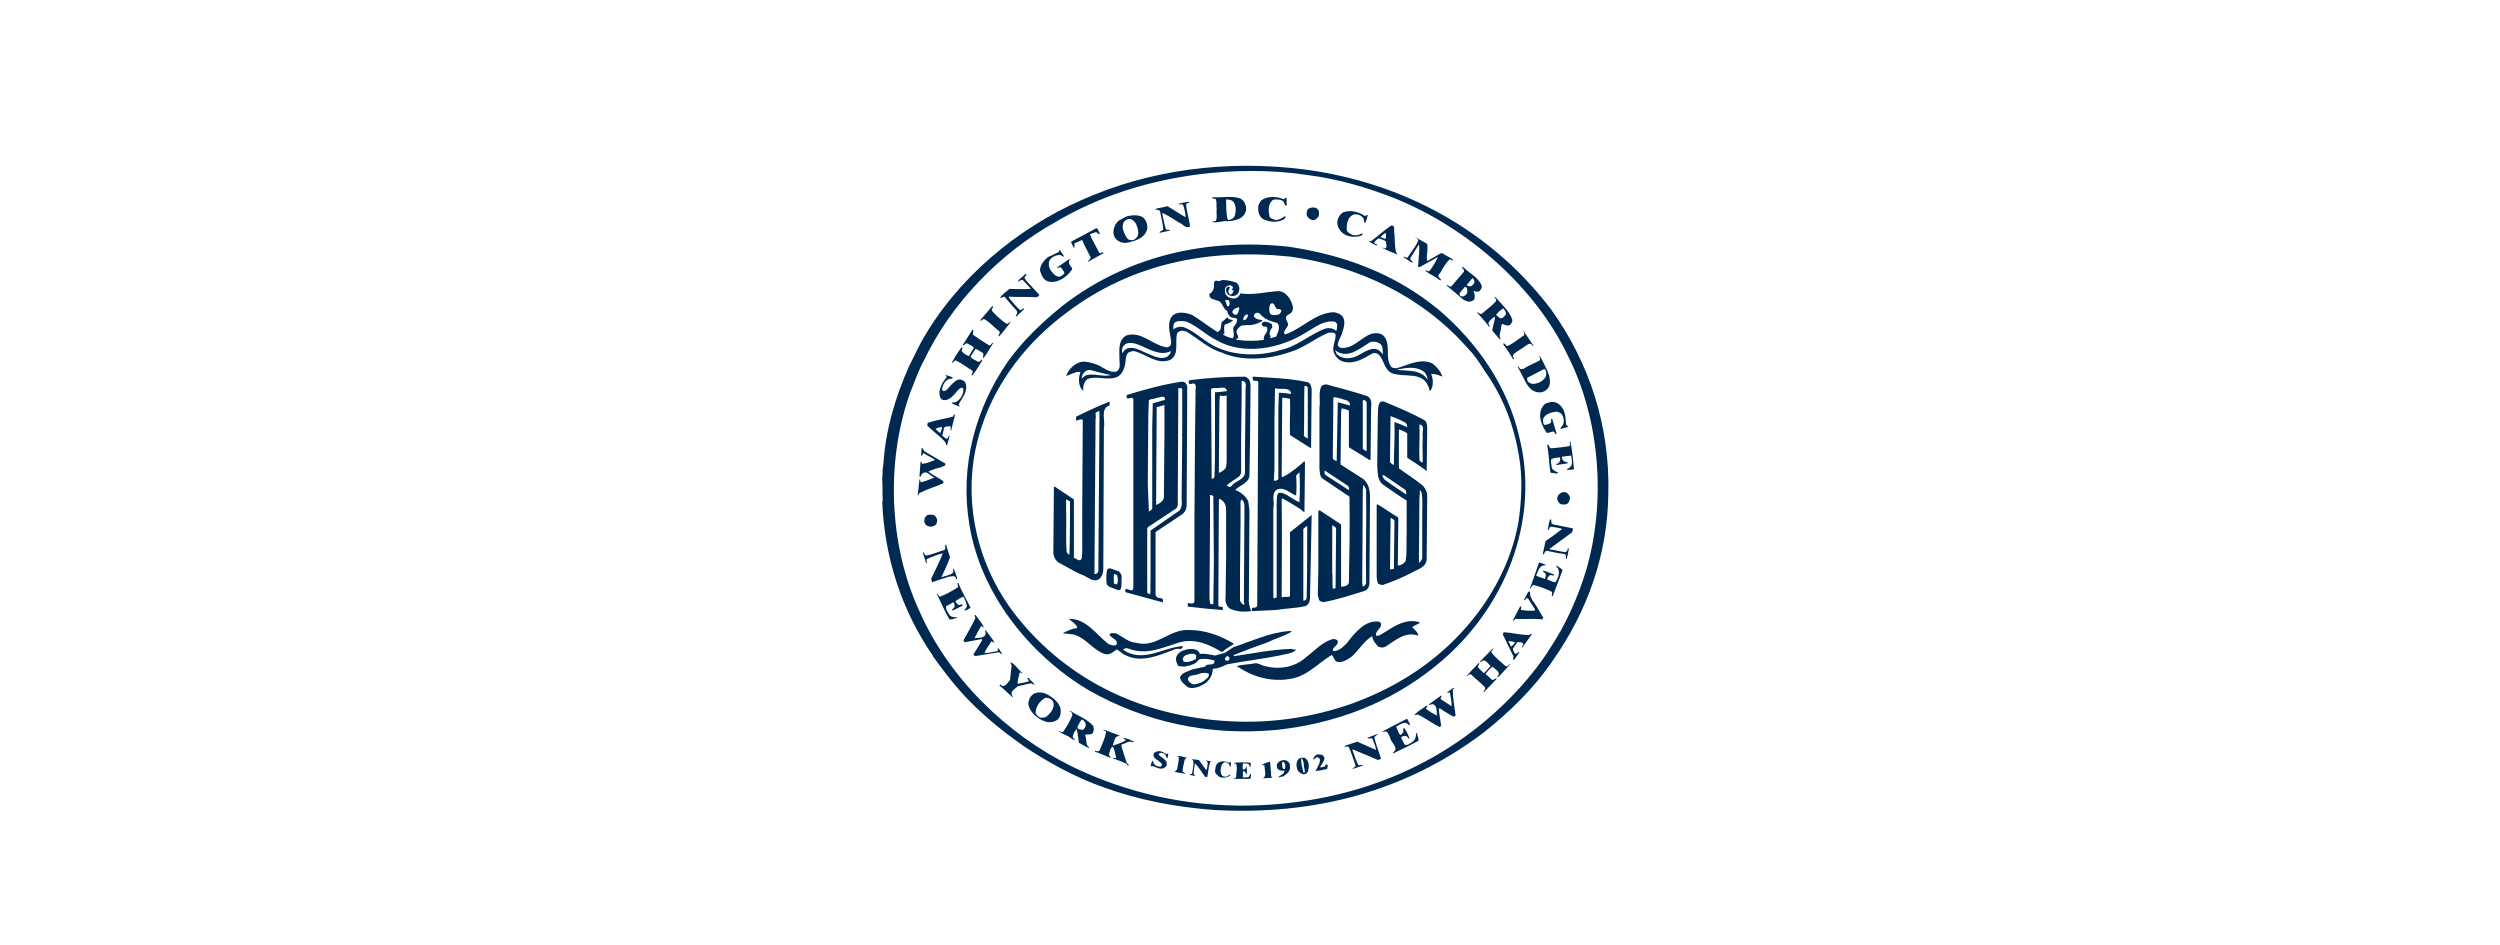 <?xml version="1.0" encoding="utf-8"?>
<!-- Generator: Adobe Illustrator 26.5.0, SVG Export Plug-In . SVG Version: 6.00 Build 0)  -->
<svg version="1.1" id="_レイヤー_2" xmlns="http://www.w3.org/2000/svg" xmlns:xlink="http://www.w3.org/1999/xlink" x="0px"
	 y="0px" viewBox="0 0 450 170.1" style="enable-background:new 0 0 450 170.1;" xml:space="preserve">
<style type="text/css">
	.st0{fill:none;}
	.st1{fill:#002951;}
</style>
<g>
	<g>
		<rect y="-0.1" class="st0" width="225" height="85.1"/>
		<rect x="225" y="-0.1" class="st0" width="225" height="85.1"/>
		<rect y="85" class="st0" width="225" height="85.1"/>
		<rect x="225" y="85" class="st0" width="225" height="85.1"/>
	</g>
	<g>
		<g>
			<path class="st1" d="M165.8,61.6c-0.8,1.5-1.5,3-2.2,4.4c-2.4,5.4-4.2,11.3-4.6,17.6c-0.2,0.9-0.1,1.7-0.2,2.6
				c0.1,1.4,0,2.7,0.1,4l-0.1,0.1c0.4,10,3.5,19.6,9.1,27.7l0,0.1c1.6,2.2,3.4,4.6,5.2,6.6c3.2,3.5,7,6.7,10.9,9.4
				c0,0.1,0.1-0.1,0.1,0.1c4.5,3,9.4,5.7,14.5,7.5c6.3,2.3,13.1,3.6,20,4.1c18.1,1,34.5-3.4,48.4-13.9c4.7-3.7,9.2-8.1,12.5-13
				c6.2-8.8,9.9-19.1,10-30.1c0.3-12.1-3.4-23.5-10.3-33.1c-11-14.5-27-22.9-44.4-25.2c-14.2-1.8-28,0.1-40.1,5.5
				C183.1,41.1,172.2,50.1,165.8,61.6 M235.3,31.5c5.6,0.7,11,2.3,16,4.3C264,41,276.2,51.4,282.2,64c5.8,11.4,7,26.4,3.2,39
				c-1.5,4.8-3.6,9.5-6.4,13.7c-1.4,2.3-3.1,4.4-4.9,6.5c-12.8,14.4-30.3,21.4-49.1,21.8c-11.5,0.2-22.3-2.3-32-7
				c-11.8-5.8-22.3-16-27.6-28.2c-5.4-11.8-6-26.9-1.5-39.3c0.8-1.9,1.4-3.8,2.4-5.6c4.9-10.3,13.7-19.4,23.8-25
				c7.8-4.6,16.4-7.3,25.5-8.5C221.9,30.6,228.8,30.5,235.3,31.5"/>
			<path class="st1" d="M165.6,88.7c1.4-0.7,2.8-1.1,4.2-1.7l0-0.4c-0.9-0.6-1.9-1.1-2.7-1.7c0.7-0.4,1.5-0.6,2.3-0.8
				c0.3-0.2,1-0.2,0.7-0.7l-3.6-2.1c-0.3-0.2-0.3-0.6-0.6-0.7l-0.1,1.4c0.4,0.1,0.2-0.5,0.5-0.4c0.7,0.5,1.4,0.7,2,1.2
				c-0.8,0.3-1.4,0.6-2.3,0.7l-0.2-0.4l-0.1,0l-0.2,2.7c0.4,0.1,0.2-0.4,0.5-0.5c0.8-0.8,1.4,0.4,2.1,0.6l0,0.1
				c-0.7,0.3-1.5,0.6-2.3,0.8c-0.3-0.1,0-0.5-0.3-0.5c-0.1,1-0.2,1.8-0.3,2.8C165.4,89.4,165.3,88.8,165.6,88.7"/>
			<path class="st1" d="M171.9,103.8c0.2,0.1,0.1,0.6,0.4,0.4c-0.1-0.6-0.4-1.2-0.6-1.8l-0.1,0c-0.1,0.2,0.1,0.5-0.1,0.7
				c-0.5,0.5-1.3,0.5-2,0.8l0-0.1c0.5-1.1,1.1-2.3,1.5-3.5l-0.7-2.2c-0.1-0.1-0.1,0-0.2,0.1c0.1,0.3,0.1,0.6-0.1,0.8
				c-1.1,0.3-2.1,0.8-3.3,1c-0.3-0.1-0.3-0.4-0.5-0.6l-0.1,0.1c0.2,0.6,0.4,1.2,0.6,1.9c0.4-0.2-0.2-0.5,0.2-0.8
				c0.9-0.4,1.9-0.8,2.8-1c-0.6,1.6-1.4,3.1-2.1,4.6c0.1,0.2,0.1,0.5,0.2,0.6c0.9-0.3,2-0.7,3-1
				C171.2,103.8,171.6,103.6,171.9,103.8"/>
			<path class="st1" d="M168.7,93.6c-0.1-0.4-0.3-0.8-0.7-0.9c-0.4-0.1-0.9-0.1-1.2,0.1c-0.5,0.4-0.6,1.3-0.1,1.7
				c0.3,0.3,0.9,0.4,1.3,0.2C168.5,94.6,168.7,94.1,168.7,93.6"/>
			<path class="st1" d="M170.9,78.4c-0.2,0-0.2,0.3-0.3,0.5c-0.4,0.2-0.7-0.3-1-0.5c0.1-0.5,0.3-0.9,0.3-1.4
				c0.3-0.3,0.7-0.2,1.1-0.3c0.3,0.2,0,0.6,0.1,0.8c0,0,0.1,0,0.1,0l0.7-2.8c-0.3-0.3-0.2,0.2-0.4,0.3c-1.5,0.4-3,0.6-4.5,1.1
				l-0.1,0.5c0.8,0.8,1.7,1.5,2.5,2.2c0.3,0.4,0.9,0.7,0.9,1.3c0.1,0,0.2,0,0.2,0C170.6,79.5,170.9,78.9,170.9,78.4 M168.4,77.2
				l0.4-0.2c0.3,0,0.6-0.2,0.8-0.1l-0.3,1C169,77.9,168.7,77.5,168.4,77.2"/>
			<path class="st1" d="M172.6,72.7c0.6-1.1,1.7-2.3,1.2-3.7c-0.1-0.4-0.5-0.6-1-0.7c-0.7,0-1.2,0.6-1.7,1.1c-0.4,0.4-0.7,1-1.3,1
				c-0.2-0.1-0.3-0.4-0.2-0.5c0.1-0.7,0.6-1.5,1.3-1.7c0.2-0.1,0.5,0.1,0.6-0.2c-0.3-0.3-0.9-0.3-1.2-0.5c-0.2,0.1,0.1,0.2,0.1,0.4
				c-0.7,0.8-1.2,1.7-1.3,2.7c0,0.6,0.1,1.3,0.7,1.4c1,0.2,1.8-0.8,2.4-1.5c0.3-0.3,0.5-0.7,1-0.7c0.1,0.1,0.3,0.2,0.2,0.4
				c0,0.9-0.6,1.8-1.4,2.2c-0.3,0.1-0.6-0.1-0.7,0.2l1.4,0.6C172.8,73.1,172.5,72.9,172.6,72.7"/>
			<path class="st1" d="M172.2,111.1c-0.4,0-0.9,0-1.2-0.3c-0.3-0.5-0.8-1-0.7-1.7c0.5-0.2,0.9-0.5,1.3-0.7c0.2,0.2,0.3,0.6,0.2,0.9
				c-0.1,0.2-0.5,0.3-0.4,0.6c0.7-0.2,1.2-0.6,1.9-0.9c-0.1-0.5-0.6,0.1-0.9-0.2c-0.1-0.2-0.4-0.3-0.4-0.6c0.4-0.3,0.9-0.6,1.4-0.8
				c0.3,0.5,0.5,1,0.6,1.5c0.2,0.5-0.4,0.7-0.4,1c0.4,0,0.8-0.3,1.1-0.5c-0.7-1.5-1.6-2.9-2.2-4.5c-0.4,0.1,0.2,0.7-0.2,0.9
				c-1,0.6-2,1.2-3.1,1.6c-0.3-0.1-0.3-0.5-0.6-0.5c0.8,1.5,1.4,3.1,2.3,4.6c0.4,0,0.9-0.1,1.3-0.3
				C172.4,111.3,172.3,111.2,172.2,111.1"/>
			<path class="st1" d="M176.7,64.7c-0.1,0.2-0.4,0.5-0.7,0.4c-0.4-0.3-1-0.4-1.3-0.9l0.9-1.4c0.4,0.1,0.7,0.4,1.1,0.6
				c0.6,0.2,0.1,0.8,0.3,1.1c0.7-0.9,1.2-1.8,1.8-2.8c-0.3-0.1-0.3,0.4-0.7,0.5c-1-0.6-1.9-1.2-2.9-1.9c-0.2-0.2,0-0.6,0-0.9
				c0,0-0.1,0-0.2,0l-1.7,2.7c0.2,0.3,0.4-0.4,0.8-0.3c0.4,0.3,0.9,0.4,1.2,0.8l-0.9,1.5c-0.5-0.2-0.9-0.4-1.3-0.9
				c0-0.3,0.3-0.5,0-0.7c-0.7,0.9-1.3,1.9-1.8,2.8c0.3,0.1,0.4-0.5,0.8-0.4c1,0.5,1.9,1.2,2.9,1.8c0.3,0.3-0.2,0.6-0.1,0.9l0.1,0
				c0.7-0.8,1.2-1.8,1.8-2.7C176.8,64.8,176.8,64.7,176.7,64.7"/>
			<path class="st1" d="M180.4,117.8c-0.2-0.4-0.4-0.8-0.7-1.1c-0.3,0,0.1,0.4-0.2,0.5c-0.7,0.1-1.5,0.4-2.3,0.3
				c0.3-0.7,0.8-1.3,1.2-2c0.3-0.2,0.3,0.3,0.6,0.1c-0.5-0.8-1.1-1.5-1.6-2.2l-0.1,0.1c0.1,0.2,0.1,0.5,0.1,0.7
				c-0.4,0.8-1.3,0.5-2,0.7c0.4-0.8,0.7-1.4,1.2-2.2c0.2-0.1,0.2,0.3,0.5,0.2c-0.4-0.8-1-1.5-1.5-2.2c-0.4,0,0.1,0.5-0.1,0.7
				c-0.6,1.3-1.4,2.6-2.1,3.9c0.2,0.1,0.1,0.3,0.3,0.3l2.6-0.5c0.2,0,0.4-0.2,0.5,0.1c-0.5,0.9-1.1,1.8-1.6,2.6l0.3,0.3l4.3-0.7
				C180,117.5,180.2,117.8,180.4,117.8"/>
			<path class="st1" d="M258.9,55.7c-7.8-6.4-16.9-9.8-27-11.3c-15-1.6-29.2,1.8-40.6,10.6c-3.8,3.1-7,6.1-9.9,10.1
				c-5.8,8.4-8.7,18.8-6.9,29.4c2,12.3,10.7,23.3,21.4,29.7c10,5.7,21.4,8.3,33.7,7.2c10.6-1.1,20.6-4.8,28.9-11.6
				c12.3-9.9,18.9-26.1,14.9-41.4C271.4,69.7,266,61.7,258.9,55.7 M264.3,62.8c1.2,1.2,2,2.5,2.9,3.9c3.3,4.6,5.3,9.8,6.2,15.3
				c0.7,3.9,0.5,8.2-0.1,12.1c-2.1,11.5-10.1,21.8-20.4,28c-3.1,1.9-6.4,3.4-9.7,4.6c-6.9,2.4-14.4,3.6-22.3,3.1
				c-14.9-0.9-28.6-7-38.1-19.1c-7.4-9.5-10.1-22.4-6-34.2c2.7-8,8.2-15.1,15.3-20.3c11.4-8.6,25.2-11.6,40.2-10
				C244.6,47.9,256.1,53.4,264.3,62.8"/>
			<path class="st1" d="M179.7,59.5c0.5,0.2,0.1,0.8,0,1c0.1,0,0.1,0,0.2,0c0.7-0.8,1.4-1.7,2-2.5c-0.2-0.1-0.4,0.3-0.7,0.3
				c-0.9-0.6-1.8-1.4-2.6-2.3l-0.1-0.3c0-0.2,0.5-0.4,0.1-0.6l-2.2,2.6c0.2,0.1,0.5-0.2,0.7-0.3C178.2,58,178.8,58.8,179.7,59.5"/>
			<path class="st1" d="M183,55.9l0.1,0.4c0,0.3-0.4,0.5-0.2,0.7l1.4-1.3l0-0.2c-0.3,0-0.4,0.4-0.7,0.3c-0.8-0.7-1.3-1.4-2-2.2
				c0,0,0-0.1,0-0.2c1.7,0.1,3.4,0,5.1,0.1c0.1-0.1,0.3-0.3,0.4-0.4l-2.4-2.6l-0.3-0.5c0-0.3,0.7-0.5,0.2-0.7
				c-0.5,0.5-1,0.8-1.4,1.3l0.1,0.1c0.2-0.2,0.5-0.3,0.8-0.3l1.4,1.5l0,0.1c-1.2,0.1-2.6,0-3.8,0c-0.6,0.5-1.3,1-1.7,1.6
				c0.3,0.1,0.5-0.2,0.8-0.2C181.6,54.3,182.3,55.2,183,55.9"/>
			<path class="st1" d="M182.3,125.5c0.1-0.1,0-0.2-0.1-0.3c-0.5-0.8,0.6-1.2,1-1.7c0.8-0.1,1.6-0.4,2.4-0.5c0.2,0,0.3,0.3,0.6,0.2
				c-0.2-0.4-0.7-0.7-1-1.1c0-0.1-0.2-0.1-0.3,0c0.1,0.2,0.3,0.3,0.3,0.5c-0.6,0.3-1.4,0.3-2,0.5c-0.1-0.6,0.2-1.3,0.3-1.9
				c0-0.2,0.3-0.2,0.4,0c0.1,0,0.2,0,0.2,0c-0.8-0.6-1.3-1.6-2.2-2c0,0.2,0.1,0.4,0.2,0.6c-0.1,0.9-0.2,1.7-0.3,2.6
				c-0.4,0.4-0.6,1-1.3,1.1c-0.2,0-0.4-0.5-0.6-0.1C180.7,124,181.4,124.8,182.3,125.5C182.3,125.5,182.3,125.5,182.3,125.5"/>
			<path class="st1" d="M190.9,127.5c-0.4-1.3-1.7-2.2-2.8-2.7c-0.7-0.2-1.7-0.3-2.3,0.3c-0.5,0.4-0.7,1.1-0.7,1.7
				c0.3,1.5,1.7,2.6,3.1,3.1c0.7,0.2,1.6,0.1,2.2-0.4C190.9,129,191,128.3,190.9,127.5 M187.1,129.1c-0.3-0.2-0.7-0.5-0.7-0.9
				c0.1-1.1,0.8-2.1,1.8-2.6c0.6,0,1.1,0.2,1.4,0.8c0.3,1.1-0.6,2.1-1.4,2.7C187.9,129.1,187.4,129.3,187.1,129.1"/>
			<path class="st1" d="M188.8,50.7c1.6,0.3,3.2-0.8,4.1-2.1c0.3-0.3-0.2-0.6-0.4-1c-0.1-0.3-0.2-0.6,0.1-0.9c0-0.1-0.1,0-0.1-0.1
				c-0.7,0.5-1.6,1.1-2.3,1.6c0.2,0.1,0.4-0.1,0.7-0.1c0.3,0.3,0.6,0.7,0.7,1.1c-0.3,0.3-0.5,0.5-0.9,0.6c-0.6,0-1-0.4-1.3-0.8
				c-0.5-0.5-0.8-1.4-0.5-2.1c0.4-0.7,1.2-1,1.9-1c0.3,0,0.5,0.5,0.7,0.2c-0.2-0.4-0.5-0.7-0.7-1.1c-0.3,0,0,0.3-0.3,0.4
				c-0.6,0.3-1.3,0.6-1.9,0.9c-0.7,0.6-1.4,1.4-1.4,2.4C187.5,49.7,187.9,50.5,188.8,50.7"/>
			<path class="st1" d="M198.6,101.7l0.1-24.7c0.3-1.3-0.7-3.5,1-4c0-0.3,0.1-0.6,0-0.7c-2,0.8-4,1.7-6,2.7l0,0.7
				c0.4,0,0.9-0.4,1.2-0.1l-0.1,15.8l0,8c-0.1,0.5,0.1,1-0.3,1.4c-0.4,0.2-0.8-0.3-1.2-0.4l0-10.5l-2.7-1.8
				c-0.3-0.2-0.6-0.5-0.9-0.5l0,0.3l-0.1,11.7c0.1,0.7,0.4,1.3,1,1.7c1.4,0.7,2.6,1.5,4,2.1c1.1,0.3,2.1,1.6,3.3,0.8
				C198.7,103.4,198.6,102.5,198.6,101.7 M192,99.4c-0.2-2.6,0-5.4-0.1-8l0-1.5c0.2,0,0.4,0.3,0.7,0.3c0,3.3,0,6.3-0.1,9.6
				C192.3,99.9,192.1,99.5,192,99.4 M197.2,75.5c0.1-0.4,0-0.7,0-1.1c0.1-0.3,0.4-0.3,0.7-0.4l0,1.8l-0.2,27
				c-0.1,0.3-0.3,0.6-0.7,0.5L197.2,75.5z"/>
			<path class="st1" d="M218.9,50.5c-0.2,0.1-0.4,0.2-0.4,0.5c0.1,0.5,0,1.2-0.4,1.6c-0.1,0.2-0.5,0.2-0.4,0.5c0,0.8,0.8,0.7,1.3,1
				c1.1,0.1,1,1.4,1.9,1.9c0.1,0.5,0.3,0.9,0.7,1.1c0.4,0.2,0.8,0,1.1,0.4c0,0.5-0.3,1-0.7,1.4c-0.1,0.7,0.3,1.5-0.1,2
				c-0.7-0.1-1.3-0.4-1.8-0.7c0.1-0.1,0.3-0.1,0.3-0.2c0-0.5-0.2-1.2,0.1-1.6c0.5-0.1,1.1-0.4,1.5-0.8c-0.4,0-0.9-0.1-1.1-0.5
				c-0.3,0.3-0.6,0.6-1,0.9l-0.2,1.3l-0.5,0.5c-1.6-1-3-2.1-4.6-3.1c-1-0.4-2.5-0.7-3.4,0c-1,0.9-0.8,2.3-0.6,3.5
				c0.1,0.7,0.4,1.5,0,2.1c-0.2,0.1-0.5,0.3-0.7,0.2c-2.5-0.4-4.5-3-7.2-2.1c-1.5,0.9-1.2,2.7-1.2,4.2c0,0.8,0.3,1.9-0.6,2.3
				c-1.3,0.2-2.2-0.7-3.3-1.2c-0.8-0.3-1.7-0.6-2.6-0.6c-1.5,0.1-2.7,1.4-3.1,2.6l1.2-0.5c0.4-0.1,0.9-0.4,1.4-0.2
				c0,0.1-0.1,0.1-0.1,0.2c-0.3,1-0.3,2.3,0.5,3.1l0.1,0c-0.1-0.7,0.1-1.6,0.8-2.1c1.7-0.6,3.8,0.4,5.4-0.4c0.8-0.5,1.1-1.3,1.3-2.1
				c0.2-0.8,0-1.8,0.7-2.3c0.3-0.1,0.6-0.2,0.9-0.2c2.2,0.5,4.1,2.5,6.5,1.6c1.8-1,0.8-3.3,1.3-4.8c0.1-0.3,0.5-0.4,0.9-0.5l0.8,0.2
				c2.1,1.3,4,3.1,6.4,3.8c3.6,1.6,8.4,1.2,12.1-0.1c2.5-0.7,4.6-2.5,7-3.5c0.4,0,1.1-0.2,1.3,0.3c0.1,1.1-0.7,2.2-0.3,3.3
				c0.3,0.7,0.9,1.4,1.7,1.6c2,0.5,3.5-0.5,5.1-1.4c0.3-0.2,0.7-0.2,1.1,0c1.2,0.9,1,2.8,2.6,3.5c2.2,0.8,5.5-0.4,6.5,2.4
				c0.2,0.2,0.1,0.6,0.3,0.8c0.7-0.8,0.6-2.2,0.2-3.1c0.7,0,1.4,0.2,2,0.5l0-0.1c-0.3-0.9-1-1.7-1.8-2.3c-2.2-1-4.5,0.4-6.5,0.9
				c-0.3-0.1-0.7,0-0.9-0.3c-1.2-1.6,0.1-4.1-1.4-5.6c-0.6-0.5-1.4-0.5-2.2-0.3c-1.9,0.7-3.3,2.8-5.5,2.5c-0.2-0.1-0.4-0.2-0.5-0.4
				c0-0.7,0.4-1.3,0.7-2c0.3-1,0.8-2.2,0.2-3.2c-0.4-0.5-1-0.7-1.6-0.8c-3.4,0.1-5.7,3-8.8,4l-0.1-0.1c-0.2-0.5,0.3-0.9,0.5-1.3
				c0.4-0.5-0.1-0.9-0.2-1.4c-0.2-0.7,0.7-0.8,1-1.2c0.2-0.3,0.3-0.7,0.2-1.1c-0.3-1.2-1.2-2.6-2.5-2.7c-2.3,0.1-4.6,0.8-6.9,0.4
				c-0.2,0.4-0.6,0.9-1,0.9c-0.6,0.1-1.2-0.1-1.6-0.6c-0.3-0.4-0.2-0.8-0.2-1.2c0.1-0.2,0.3-0.4,0.6-0.5c0.2-0.1,0.5-0.1,0.6,0.1
				c0.5,0.2,0,0.6,0,0.8l0.3-0.1c0.1,0.2-0.1,0.4-0.1,0.5c-0.1,0.1-0.2,0.3-0.4,0.3c-0.3,0-0.3-0.3-0.4-0.5c0-0.3,0.2-0.5,0.3-0.8
				c-0.1,0-0.2-0.1-0.3-0.1c-0.3,0.1-0.5,0.4-0.4,0.7c0,0.3,0.2,0.6,0.5,0.8c0.5,0.3,1.1,0.2,1.5-0.1c0.3-0.3,0.3-0.6,0.4-1
				c0-0.4-0.2-0.8-0.5-1.1c-0.8-0.3-1.7-0.5-2.6-0.5C219.4,50.7,219.2,50.6,218.9,50.5 M200,67.5c-1.4,0.4-2.9-0.3-4.3,0
				c-0.4,0.1-0.8,0.4-1,0.7c0-0.6,0.3-1.2,0.9-1.5c0.6-0.3,1.2,0.1,1.8,0.2C198.2,67.1,199.2,67.4,200,67.5 M210.1,64.2
				c-1.1,0.6-2.4-0.1-3.4-0.5c-1.3-0.5-2.6-1.5-4-0.9c-0.2,0.2-0.5,0.4-0.6,0.7H202c-0.2-0.7,0.2-1.5,0.9-1.7c0.7-0.2,1.3,0,1.9,0.2
				c1.9,0.7,3.9,2.2,6,1.2C210.7,63.6,210.5,63.9,210.1,64.2 M256.5,67.1c0.3,0.4,0.4,0.8,0.5,1.3c-1.2-1.9-3.4-1.6-5.4-1.8l0-0.1
				c0.2-0.1,0.5-0.1,0.6-0.1C253.5,66.1,255.4,66,256.5,67.1 M246.6,61.6c0.5-0.2,1.2-0.1,1.7,0.2c0.7,0.4,0.6,1.3,0.6,2
				c-0.4-0.6-1-1.1-1.8-1c-1.3,0.2-2.2,1.1-3.4,1.5c-1,0.3-2.3,0.3-3.1-0.6c-0.1-0.2-0.2-0.5-0.3-0.7l0.4,0.3
				C242.8,64.5,244.8,62.7,246.6,61.6 M221.8,56.2c0.1-0.6,0.8-0.8,1.2-0.9c0.2,0.3-0.1,0.6-0.1,0.9c-0.1,0.2-0.2,0.3-0.4,0.5
				C222.2,56.7,221.9,56.4,221.8,56.2 M223.8,57.5c0-0.3,0.1-0.6,0.4-0.8c0.1-0.1,0.3-0.1,0.4-0.1c0.1,0.4-0.2,0.8-0.5,1
				C223.9,57.7,223.8,57.6,223.8,57.5 M235,59.9c1.6-0.9,3.2-2.3,5.2-2c0.2,0,0.4,0.3,0.5,0.5c0,0.4,0,0.8-0.2,1.2
				c-0.4-0.5-1.1-0.6-1.8-0.5c-2.9,1-5.2,3.3-8.2,3.9c-3.9,1.2-8.6,1.1-12.1-0.8c-1.8-0.9-3.4-2.6-5.3-3.3c-0.7-0.2-1.4,0-1.9,0.4
				c0-0.5-0.1-1.1,0.5-1.4c0.7-0.2,1.3-0.1,1.9,0c1.9,0.8,3.5,2.4,5.3,3.3C223.9,64.1,230.5,62.7,235,59.9 M227.3,57
				c0.7,0.6,1.6,0.9,2.5,1.1c0.4,0.2,0.4,0.6,0.4,0.9c0,0.6-0.3,1.1-0.5,1.6l-1.1,0.3c0.1-0.2,0.2-0.5-0.1-0.7
				c0.1-0.5,0.1-0.9,0.5-1.2c0-0.2,0-0.5-0.1-0.7c-0.4-0.2-0.8-0.4-1.3-0.4c-0.2,0-0.4,0.2-0.5,0.4c0,0.3,0.2,0.4,0.4,0.5
				c0.2,0,0.6-0.1,0.6,0.3c0.2,0.8-0.8,1.2-0.6,2l-0.1,0.1c-1.5,0.2-3,0.2-4.5,0c-0.1,0-0.3,0-0.4-0.1c0-0.2,0.3-0.1,0.4-0.3
				c0-0.5-0.6-1-0.2-1.5c0.3-0.4,0.8-0.9,1.3-0.7c0.3-0.2,0.8,0,1.2-0.1c0.7-0.1,1.4-0.3,2.1-0.8c-0.3-0.2-0.7-0.1-1.1-0.3
				c-0.2-0.1-0.5-0.3-0.5-0.6c0.1-0.3,0.3-0.5,0.6-0.5C226.8,56.3,226.9,56.7,227.3,57 M229.8,55.6c0.3,0,0.6,0,0.8,0.2
				c0.1,0.4-0.2,0.6-0.4,0.8c-0.5,0.1-1.3,0.3-1.6-0.2c-0.2-0.5-0.2-1.2,0.1-1.7c0.1-0.1,0.3-0.1,0.4-0.1
				C229.5,54.8,229.5,55.3,229.8,55.6 M221.1,54c0.3,0.3,0.3,0.8,0.1,1.1c-0.6,0.2-0.3-0.7-0.7-0.9l0-0.1
				C220.7,54,220.8,54,221.1,54"/>
			<path class="st1" d="M195.3,132.3c0.4-0.3,1.3,0.2,1.5-0.6c0.1-0.3,0.1-0.7,0-1c-1.2-1.4-2.8-1.8-4.2-2.8c0,0-0.1,0.1,0,0.1
				c0,0,0,0.1,0.1,0.1c0.2,0.1,0.4,0.4,0.3,0.7c-0.4,1-1,2-1.6,2.9c-0.3,0.2-0.5,0-0.8-0.1l0,0.1c0.6,0.3,1.1,0.6,1.8,0.9
				c0.3,0.2,0.7,0.6,1.1,0.6c-0.1-0.2-0.3-0.3-0.4-0.5c0-0.6,0.4-1.1,0.7-1.5c0.2,0.8,0.3,1.7,0.4,2.5c0.6,0.3,1.2,0.7,1.9,1
				c0,0,0-0.1,0-0.1C195.3,134.1,195.7,133.1,195.3,132.3 M194,130.7c0.2-0.4,0.4-0.8,0.7-1.2c0.3,0.1,0.6,0.4,0.7,0.7
				c0.1,0.5-0.1,0.9-0.5,1.2C194.6,131.3,193.7,131.3,194,130.7"/>
			<path class="st1" d="M212.9,116.3c-3.5,0.2-7.1,3.1-10.7,0.7l0-0.1c0.5-0.5,1.2,0,1.7,0.1c3,0.8,5.8-0.6,8.5-1.4
				c2.7-0.7,5.3,0.4,7.4,1.7l0.3,0c0.6-0.6,1.3-0.9,2-1.4l-0.1-0.1c-2.4-1.4-5-2.4-8-2.4c-3.5-0.2-5.9,3.3-9.5,2.3
				c-1.4-0.1-2.4-1.1-3.6-1.7c-0.4,0-0.9-0.2-1.2,0.2c0.2,0.6,1,0.7,1.3,1.3c0,0.2,0.1,0.5-0.1,0.6c-0.5,0.2-1,0-1.4-0.2
				c-2.2-1.7-4-4.6-7.1-4.5c0.5,0.5,1.2,0.8,1.5,1.5l-0.1,0.2c-0.9,0-1.6,0.5-2.4,0.8l0,0.1l1.8,0.2c2.3,0.6,3.5,2.8,5.6,3.5
				c0.9,0.3,1.5-0.3,2.2-0.8c0.5,0.2,1,0.8,1.5,1c3.1,1.6,6.4-0.1,9.2-1.1C212.1,116.7,212.9,117.1,212.9,116.3"/>
			<path class="st1" d="M194.8,43.2c0.4,1,0.9,1.9,1.4,2.9c0.4,0.4-0.3,0.7-0.4,1l0.1,0l2.5-1.4c0.1-0.1,0.3-0.1,0.2-0.3
				c-0.3,0-0.6,0.4-0.8,0c-0.5-1.1-1.2-2.1-1.6-3.2c0.3-0.2,0.7-0.3,1-0.4c0.3-0.1,0.5,0.5,0.8,0.3l-0.5-1h-0.2
				c-1.5,0.8-3,1.6-4.5,2.4c0,0.3,0.3,0.6,0.4,1l0.2,0.1c0-0.2,0-0.5,0-0.8C194,43.6,194.4,43.3,194.8,43.2"/>
			<path class="st1" d="M203.2,137.7l-0.4-0.4l-0.9-2.8c0-0.1-0.1-0.3,0-0.5c0.5-0.1,1-0.5,1.5-0.5c0.3-0.1,0.5,0.3,0.7,0
				c-0.6-0.3-1.2-0.6-1.9-0.7c0,0.3,0.5,0.2,0.4,0.5c-0.7,0.4-1.4,0.6-2.2,0.9l-0.1-0.1c0.3-0.6,0.3-1.7,1.2-1.6l0-0.1l-2.6-1
				l-0.3-0.1c-0.1,0.2,0.5,0.2,0.5,0.5c-0.2,1.1-0.7,2.1-1.1,3.1c-0.1,0.4-0.6,0.4-0.9,0.2c-0.1,0,0,0.1,0,0.2
				c0.9,0.3,1.9,0.8,2.8,1.1c0.1-0.3-0.3-0.3-0.3-0.6c0.2-0.5,0.2-1.2,0.7-1.4c0.4,0.6,0.4,1.3,0.6,1.9c-0.1,0.4-0.4,0-0.6,0.1
				l0,0.1c0.8,0.3,1.7,0.6,2.5,1C202.9,137.8,203.2,137.9,203.2,137.7"/>
			<path class="st1" d="M201.9,103.8c0-0.4-0.3-0.8-0.6-1c-0.6-0.1-1.1-0.5-1.7-0.5l-0.3,0.2c-0.2,0.8-0.2,1.7-0.1,2.6
				c0.2,0.5,0.7,0.6,1.2,0.8c0.4,0.1,0.9,0.5,1.3,0.2C202,105.4,201.8,104.6,201.9,103.8 M200.5,105c0-0.6-0.1-1.3,0.1-1.7
				c0.2,0,0.4,0.2,0.5,0.3c0.1,0.4,0.2,1,0,1.5C201,105.3,200.7,105.1,200.5,105"/>
			<path class="st1" d="M200.7,42.8c0.5,0.7,1.3,1,2.1,0.9c1.5-0.3,3.3-0.8,3.7-2.5c0.1-0.8-0.2-1.6-0.8-2.1c-0.8-0.5-2.1-0.4-3-0.1
				l-1.3,0.7C200.5,40.4,200.1,41.9,200.7,42.8 M202.4,39.8c0.3-0.2,0.6-0.4,1-0.4c1.1,0.3,1.4,1.5,1.5,2.5c0,0.6-0.4,1.1-0.9,1.3
				c-0.4,0.1-0.9,0-1.1-0.3C202.3,42,201.7,40.8,202.4,39.8"/>
			<path class="st1" d="M208.3,107.5c-0.2-0.1-0.3-0.3-0.3-0.6l0-11.1l0.1-0.1l4.5-3c0.7-0.4,1-1.1,1-1.9l0.1-19.9
				c-0.1-0.5,0.2-1.3-0.2-1.8c-0.1-0.3-0.5-0.4-0.8-0.4c-3.4,0.5-6.6,1.4-9.9,2.4l0,0.5c0.3,0.4,1.1-0.4,1.2,0.3L204,90.8
				c0,1.7,0,3.3,0,5l0,10l-0.1,0.4c-0.4,0.2-0.8-0.2-1.3-0.2c0,0.2-0.1,0.5,0,0.6c2.2,0.6,4.4,1.2,6.6,1.8l0.1,0
				C209.6,107.4,208.6,107.8,208.3,107.5 M206.6,87.1l0.1-12.5l0.1-2.6c0.4-0.2,1-0.2,1.5-0.4c0.4,0,1.1-0.5,1.4,0.1
				c0.1,0.5-0.5,0.3-0.8,0.5l-1.4,0.4l-0.1,4.4l0,14.6c-0.1,0.2-0.4,0.3-0.6,0.5L206.6,87.1z M209.6,72.9l0,5.3l-0.1,11.1
				c0.1,0.8-0.7,1.3-1.4,1.6l0-0.3l0.1-16.4l0-0.9L209.6,72.9z M206.5,106.7l0-11.5c0-0.2,0.2-0.4,0.4-0.5l4.7-3.1
				c0.5-0.3,0.4-1,0.4-1.5l0.1-20.2c0.2-0.1,0.4,0,0.6,0l0.1,0.2l0,7.9c-0.1,0.1,0,0.3,0,0.6l-0.1,10.4c-0.1,0.9,0.3,2.1-0.4,2.9
				c-1.7,1.2-3.5,2.4-5.2,3.6l0,9.2c-0.1,0.7,0.1,1.7-0.1,2.3L206.5,106.7z"/>
			<path class="st1" d="M208.7,41.8l0.1,0.1l1.8-0.4l0-0.1c-0.3-0.1-0.7,0.1-0.8-0.3c-0.2-0.9-0.5-1.9-0.6-2.8
				c1.1,0.5,2.1,1.2,3.1,1.8c0.6,0.2,1.1,1.1,1.9,0.7c-0.1-1.3-0.6-2.6-0.7-4c0.1-0.3,0.5-0.2,0.6-0.5c-0.7,0.1-1.4,0.2-2,0.4
				c0.2,0.3,0.7-0.2,0.9,0.3c0.2,0.7,0.4,1.3,0.4,2.1c-1.1-0.6-2.2-1.4-3.3-2c-0.6,0.2-1.2,0.3-1.8,0.4l-0.4,0.2
				c0.3,0.1,0.7,0,0.9,0.3c0.2,1.1,0.5,2.2,0.6,3.3C209.2,41.6,208.8,41.6,208.7,41.8"/>
			<path class="st1" d="M210,137.7c0.2-0.9-0.9-1.3-1.4-1.8c-0.1-0.1,0-0.2,0.1-0.3c0.2-0.2,0.5,0,0.7,0c0.4,0.1,0.5,0.5,0.6,0.9
				c0.3-0.1,0.2-0.5,0.3-0.8c-0.1-0.2-0.2,0.1-0.4,0c-0.3-0.2-0.7-0.4-1.1-0.5c-0.4,0-0.9,0.1-1.1,0.4c-0.4,1,1,1.2,1.4,1.9
				c0.1,0.2,0,0.4-0.2,0.5c-0.4,0-0.8-0.1-1.1-0.4c-0.2-0.2-0.2-0.6-0.4-0.7c-0.1,0.3-0.2,0.6-0.3,1l0.4,0c0.6,0.2,1.2,0.6,1.9,0.4
				C209.7,138.1,210,138,210,137.7"/>
			<path class="st1" d="M212.9,139c-0.1-0.7,0.2-1.4,0.3-2.1l0.2-0.4c0.1-0.1,0.3,0,0.3-0.1c-0.6-0.1-1.3-0.4-1.8-0.3l0.3,0.2
				c0,0.7-0.2,1.4-0.3,2.1c-0.1,0.3-0.3,0.4-0.5,0.5c0.5,0.2,1.2,0.2,1.9,0.4l0-0.1C213.1,139,213,139,212.9,139"/>
			<path class="st1" d="M220.8,119.6c3.1-0.6,6.5-1,9.5-1.6c1-0.3,2.2-0.3,3-1c-0.3-0.2-0.5,0-0.8-0.2c-3.5,0.1-6.9,0.8-10.3,1.3
				c-0.1,0-0.2-0.1-0.1-0.2c2-0.8,4.1-1.6,6.1-2.3c1.4-0.7,3-1.1,4.3-1.9c-0.2-0.2-0.4-0.1-0.6-0.1c-3.5,0.3-6.6,1.8-9.9,2.9l-1.5,1
				l-1.8,0.5c-0.9-0.2-1.9-0.4-2.7-0.3l-0.3-0.5c-0.8-0.6-1.9-0.4-2.8-0.1c-0.4,0.2-0.9,0.5-1.1,1c-0.3,0.6,0,1.3,0.3,1.8l1.1,0.1
				c0.9-0.2,2.1-0.4,2.6-1.3c0.9-0.2,1.9-0.1,2.8,0.2c0.1,1.2-1.3,0.3-1.7,1.1l-2.3,0.5c-0.8,0.4-1.8,0.5-2.2,1.4
				c0.1,0.8,0.8,1.3,1.4,1.8c1,0.4,2.1-0.1,3-0.6c0.9-0.6,1.5-1.6,1.5-2.7C219.3,120.3,220.1,120,220.8,119.6 M215.1,118.7
				c-0.6,0.3-1.3,0.6-2,0.4c-0.4-0.4-0.1-1,0.4-1.2c0.6-0.2,1.3-0.4,1.8,0C215.3,118.2,215.4,118.6,215.1,118.7 M220.5,118.6
				c0-0.2,0.2-0.4,0.4-0.5c0.2,0,0.4,0.2,0.4,0.4c0,0.2-0.1,0.4-0.3,0.4C220.6,119,220.5,118.8,220.5,118.6 M217.6,121.3
				c0.1,0.6-0.5,0.9-0.8,1.2c-0.5,0.4-1.2,0.6-1.9,0.7c-0.5-0.1-0.9-0.4-1.1-0.9c0.2-1,1.3-0.6,2-1
				C216.3,121.1,217.1,121,217.6,121.3"/>
			<path class="st1" d="M220.7,91.9l0,8.5l-0.1,7.1c-0.1,0.7,0.1,1.5,0.7,2c1.1,0.6,2.6,0.7,3.9,0.5c-0.3-0.8-0.5-1.6-0.4-2.4
				l0.1-15.7l-0.2-1.6c-0.4-1-1.4-1.7-2.3-2.1l0-0.1c0.9-0.8,2.5-1.2,2.5-2.6l0.1-5.9l0.1-10.2l-0.1-0.7c-0.1-0.4-0.5-0.8-0.9-0.9
				c-3.2,0-6.5,0.2-9.7,0.6l-0.4,0.1c0,0.2-0.1,0.5,0.1,0.6c0.2,0,0.4,0.1,0.6-0.1c0.9,0.1,0.4,1.1,0.5,1.6l-0.1,8.2l-0.1,14.6
				l0,13.4l0,1.5c-0.2,0.6-0.8,0.2-1.2,0.3c0,0.1,0,0.4,0,0.6c1.3,0.1,2.5,0.3,3.8,0.4c0.7,0,1.7,0.2,2.5,0.2c0-0.2,0-0.3,0-0.5
				c-0.3-0.2-0.8,0.1-0.8-0.4l0.1-19l0.1-0.1c0.4,0.1,0.6,0.4,0.8,0.6C220.6,90.8,220.7,91.3,220.7,91.9 M218,70.4
				c-0.2-0.9,1.1-0.4,1.6-0.6c0.4,0,0.7-0.1,1,0.1c0.1,0.2,0.3,0.3,0.2,0.5c-0.7,0.1-1.4,0.2-2.1,0.2l0,0.2l0,8c0,2.3,0,4.7-0.1,7.1
				c-0.2,0.2-0.3,0.3-0.5,0.3L218,70.4z M220.8,71.2c0,1.1,0,2,0,3.1l0,8.3c0,0.6,0,1.2-0.2,1.7c-0.3,0.3-0.7,0.7-1.2,0.8l0-1.7
				l0.1-10.6c0-0.4,0-1.1,0.1-1.6C220,71.3,220.4,71.3,220.8,71.2 M221,87.5l-0.2-0.1c0.7-0.7,1.6-1.1,2.3-1.7
				c0.4-0.4,0.3-1.1,0.3-1.6v-4.8l0.1-8l0-2.7c0.2-0.1,0.3,0,0.5,0.1c0.4,0.4,0.2,1,0.2,1.5l-0.1,10.8c0,1.3,0,2.5,0,4
				c0,1.2-1.4,1.5-2.2,2.2C221.7,87.6,221.3,87.8,221,87.5 M218.5,101.1l-0.1,7.6c-0.2,0.1-0.4,0.1-0.6-0.1l-0.1-0.9l0.1-12.9
				c0-0.1,0-0.2,0-0.3c0-1.8,0-3.5,0-5.4c0.2,0,0.5,0.1,0.6,0.2L218.5,101.1z M223.5,89.9c0.5,0.4,0.5,1,0.5,1.5l-0.1,16.8l0.1,0.6
				c-0.2,0.1-0.4-0.1-0.6-0.3l-0.2-0.4l0-5l0.1-8.9l0-4C223.5,90.1,223.4,89.8,223.5,89.9"/>
			<path class="st1" d="M218.1,137.1L218.1,137.1c-0.3-0.1-0.7-0.2-1.1-0.2c0.1,0.1,0.3,0.1,0.4,0.4c-0.1,0.4,0,1-0.3,1.3l-1.3-1.8
				c-0.4,0-0.9-0.2-1.3-0.1l0.3,0.2c0.1,0.7-0.1,1.5-0.2,2.2c0,0.3-0.4,0.2-0.5,0.4c0.4,0,0.7,0.2,1.1,0.1l-0.3-0.2
				c-0.1-0.6,0.1-1.3,0.2-2c0.7,0.7,1.2,1.6,1.8,2.4l0.4,0.1c0.2-0.9,0.2-1.8,0.5-2.6C217.9,137,218.1,137.1,218.1,137.1"/>
			<path class="st1" d="M218.8,39.8c-0.2,0-0.5,0-0.6,0.2c0.8,0.1,1.5-0.1,2.2-0.2c0.9,0.1,1.8-0.1,2.6-0.4c0.7-0.3,1.3-1,1.3-1.8
				c0-0.8-0.4-1.6-1.1-1.9c-1.6-0.5-3.1-0.1-4.8-0.2c-0.7,0.1,0.2,0.3,0.4,0.3c0.3,0.5,0.1,1.3,0.2,1.9
				C218.9,38.6,219.2,39.2,218.8,39.8 M220.7,35.9c0.5,0,1,0.1,1.3,0.4c0.5,0.7,0.5,1.6,0.3,2.4c-0.1,0.5-0.6,0.8-1.1,0.9
				c-0.2,0-0.3-0.3-0.3-0.4C220.7,38.1,220.7,36.9,220.7,35.9"/>
			<path class="st1" d="M221.4,139.4c-0.2,0.1-0.4,0.3-0.7,0.4c-0.3,0-0.6,0-0.8-0.3c-0.3-0.6-0.2-1.2,0-1.8
				c0.1-0.2,0.4-0.5,0.6-0.5c0.5,0,0.8,0.3,0.9,0.8l0.1,0c0.1-0.3,0.1-0.7,0-0.9l-0.2,0.2c-0.5-0.2-1.3-0.4-1.8-0.1
				c-0.7,0.2-0.7,1-0.8,1.6c0,0.5,0.5,0.7,0.7,1c0.6,0.3,1.5,0.2,2-0.2C221.4,139.6,221.5,139.5,221.4,139.4"/>
			<path class="st1" d="M225.2,139.3c-0.3,0.1-0.3,0.4-0.5,0.6c-0.3,0-0.7,0.1-1,0c0.1-0.4-0.1-0.9,0.1-1.1c0.4,0,0.4,0.5,0.6,0.6
				c0.1-0.4,0-1,0-1.4c-0.2,0-0.1,0.3-0.3,0.4c-0.2,0.1-0.3,0.2-0.4,0.1c0-0.4-0.1-0.8,0.1-1.1c0.4,0,0.7,0,1,0.2
				c0.2,0.1,0,0.6,0.3,0.4c0-0.3,0.1-0.4,0-0.7c-1.1-0.1-1.9-0.1-3,0v0.1c0.1,0,0.3,0,0.4,0.1c0.3,0.8,0,1.5,0,2.4
				c-0.1,0.2-0.3,0.1-0.4,0.3c0.9,0,2,0,3,0C225.1,139.9,225.2,139.6,225.2,139.3"/>
			<path class="st1" d="M248.4,114.3c-0.2,0.1-0.5,0.2-0.7,0.1c-0.2-0.8,0.9-1.2,0.9-2c0.1-0.2-0.2-0.3-0.3-0.5
				c-2.6-0.4-4.5,2.1-5.9,3.9c-0.7,0.7-1.4,1.4-2.4,1.4c-0.4-0.7,0.9-0.9,0.8-1.7c0-0.4-0.5-0.4-0.7-0.5c-2,0.4-3.4,2.1-4.9,3.2
				c-2,1.9-4.9,2.4-7.5,1.7c-0.6-0.1-1.2-0.6-1.8-0.5c-1,0.2-2.3,0.2-3.3,0.5c0.9,0.6,2,1.2,3,1.6c2.1,0.8,4.4,1.1,6.6,0.7
				c3-0.4,5-2.8,7.5-4.3c0.4,0.3,0.4,0.9,0.9,1.2c1,0.3,2-0.4,2.8-1c1.2-1.1,2.2-2.8,3.6-3.6c0.1,0.8,0.6,1.4,1.1,1.9
				c0.5,0.2,0.9,0.2,1.3,0c1.7-1.1,3.6-2.8,5.8-2l0.1-0.1c-0.2-0.6-0.7-1-1.1-1.4c0.4-0.4,1-0.5,1.4-0.8c-0.4-0.3-1.1-0.3-1.6-0.3
				C251.8,111.9,250.2,113.3,248.4,114.3"/>
			<path class="st1" d="M236.1,92.7L236.1,92.7c-1.3,1-2.6,2.1-3.9,3.1l0,1.9l0,9.5l-0.1,0.2c-0.4,0.1-0.9,0-1.3,0.1l-0.1,0
				c0-5.7,0.1-11.8,0-17.6l0.1-0.2c1,0.5,1.9,1.1,2.9,1.7c0.4,0.2,0.7,0.6,1.1,0.8l0.1-8.9l-0.1-0.3c-1.1,1-2.3,2-3.6,2.7
				c-0.1,0.1-0.3,0.2-0.5,0.1l0.1-14.1l0.1-0.1c0.4,0,0.9,0.1,1.3,0.2c0.1,2.2-0.1,4.3,0,6.5c1.3,0.8,2.6,1.7,3.8,2.4l0.1-10.7
				c-0.1-0.5-0.2-1-0.7-1.2c-3.1-0.7-6.7-0.8-9.8-1c-0.2,0-0.1,0.3-0.1,0.4c0,0.7,1,0,1,0.7l-0.2,40c0,0.5-0.5,0.5-0.9,0.5
				c-0.1,0.2-0.1,0.4,0,0.6l4.3-0.2c1.8-0.3,3.5-0.3,5.3-0.7c0.6-0.3,0.8-0.9,0.8-1.5L236.1,92.7z M235.4,69.8c0,3,0,6.2,0,9.1
				c-0.3,0-0.4-0.3-0.7-0.4c0.1-3,0-6.2,0.1-9C235,69.4,235.3,69.5,235.4,69.8 M229.3,86.4l0.1-1.9l0-0.3l0-8.5c0-2,0.1-3.8,0.1-5.8
				l0.1,0c0.9,0.3,2.4-0.3,2.8,0.8c0,0,0,0.2-0.1,0.2c-0.7-0.1-1.4-0.2-2.1-0.2l-0.1,3.2l0,12.3c-0.1,0.3-0.4,0.2-0.6,0.4
				L229.3,86.4z M229.2,107.6l0-2l0-14.2c0.3-1-0.5-2.6,0.7-3.3c1.3-0.5,2.3,0.7,3.4,1.1c0.1-1.2,0.1-2.3,0-3.6
				c0.2-0.2,0.4-0.4,0.6-0.6c0.1,1.7,0.1,3.6,0,5.4c-1-0.4-1.9-1.2-2.9-1.6c-0.3-0.1-0.5-0.1-0.8-0.1c-0.5,0.4-0.3,1-0.4,1.5l0,6.3
				l0,10.6c0,0.2,0.1,0.5-0.2,0.5C229.5,107.7,229.3,107.7,229.2,107.6 M234.6,108.1c0-4.3,0-8.5,0-12.9l0.6-0.5l0.1,0.1
				c0,4.2,0,8.5-0.1,12.9C235.1,107.9,234.9,108.2,234.6,108.1"/>
			<path class="st1" d="M227,36.1c-0.2,0.3-0.4,0.6-0.5,0.9c-0.1,0.9,0,1.8,0.8,2.4c1.1,0.6,3,0.8,4-0.1c0.1-0.1,0.1-0.3,0-0.4
				c-0.5,0.3-1,0.7-1.6,0.7c-0.4-0.1-1.1-0.2-1.2-0.7c-0.2-1-0.3-2.1,0.6-2.9c0.5-0.2,1.2-0.1,1.7,0.1c0.5,0.2,0.3,1,0.8,0.9l0-1.4
				c-0.3-0.1-0.4,0.4-0.7,0.2C229.6,35.3,228,35.3,227,36.1"/>
			<path class="st1" d="M228.8,139.1c-0.1-0.6-0.1-1.4-0.2-2c-0.5,0.1-1,0.3-1.5,0.6c0.2,0.1,0.4-0.1,0.5,0.1c0,0.8,0.5,1.9-0.3,2.3
				c0.6,0,1.2-0.1,1.8-0.1l0,0C228.7,139.9,228.8,139.3,228.8,139.1"/>
			<path class="st1" d="M232.2,138c0-0.4-0.1-0.8-0.5-1c-0.4-0.3-0.9-0.2-1.3,0c-0.2,0.1-0.4,0.3-0.5,0.5c-0.2,0.3,0,0.6,0,0.8
				c0.3,0.4,0.8,0.5,1.3,0.4c0,0.2-0.1,0.3-0.1,0.4c-0.3,0.4-0.8,0.5-1,0.8c0.3,0.1,0.5-0.2,0.8-0.1
				C231.5,139.4,232.3,138.9,232.2,138 M231,138.4c-0.3-0.3-0.2-0.8-0.2-1.2l0.2-0.1c0.4,0.3,0.4,0.8,0.3,1.3
				C231.2,138.4,231,138.4,231,138.4"/>
			<path class="st1" d="M235.2,38.7c0.2,0.5,0.5,0.8,1,0.9c0.5,0.1,0.8-0.2,1.1-0.6c0.2-0.3,0.1-0.7,0.1-1c-0.1-0.2-0.3-0.5-0.6-0.6
				c-0.4-0.1-0.9-0.1-1.3,0.2C235.2,37.8,235.2,38.3,235.2,38.7"/>
			<path class="st1" d="M235,136.5c-0.3-0.2-0.8-0.1-1.1,0c-0.7,0.5-0.6,1.5-0.3,2.2c0.3,0.4,0.7,0.6,1.1,0.7
				c0.3-0.1,0.6-0.2,0.7-0.5C235.7,138.1,235.7,137.1,235,136.5 M234.7,139.1l-0.1-0.1c-0.2-0.8-0.4-1.6-0.4-2.4l0.1-0.1
				c0.5,0.5,0.3,1.4,0.5,1.9C234.8,138.7,235,139,234.7,139.1"/>
			<path class="st1" d="M237.8,69.6c-0.5,1.2-0.1,2.5-0.3,3.8l0,0l0,11c0.1,0.6,0,1.2,0.5,1.7c1.6,1.1,3.3,2.2,4.9,3.3
				c0.1,5.2,0,10.2-0.1,15.5c-0.2,0.6-0.9,0.7-1.4,0.7l0-11.2l-3.8-2.5l-0.3,0l0,1l0,9.7l-0.1,4.5l0.2,0.8c0.1,0.4,0.6,0.4,0.8,0.5
				c2.6-0.5,5.1-1.3,7.6-2.1c0.5-0.3,0.7-0.8,0.7-1.4l0.1-15.4c0-1.2-0.2-2.3-1.1-3.2c-1.4-0.9-2.8-1.8-4.2-2.7l0.1-9.5l0.1-0.6
				c0.4,0.1,0.9,0.2,1.3,0.4c0,2.3,0,4.4,0,6.6c1.2,0.8,2.5,1.5,3.7,2.3c0.1,0,0.1,0,0.2,0l0.1-9.4c0.1-0.8,0.1-1.7-0.7-2.1
				c-2.4-0.8-4.8-1.4-7.3-2.1C238.5,69.2,238.1,69.2,237.8,69.6 M239.9,106c-0.1-0.9,0-2.1-0.1-3l0-8.2l0-0.2
				c0.2-0.1,0.4,0.3,0.6,0.3l0.1,0.3l-0.1,10.7C240.4,105.9,240.1,105.9,239.9,106 M245.9,88.1c0.1,5.8-0.1,11,0,16.8
				c0,0.3-0.3,0.6-0.6,0.7l-0.1-0.6l0.1-16.8l0.1-0.9C245.6,87.4,245.7,87.8,245.9,88.1 M238.6,84.8c1.4,0.9,2.7,1.8,4.1,2.7
				c0.1,0.2,0.2,0.5,0.1,0.7l-0.2-0.1l-4-2.6c-0.2-0.2-0.2-0.5-0.2-0.8L238.6,84.8z M246,72.6l0,8.5l-0.1,0.1l-0.6-0.4l0-8.2
				c0-0.2-0.1-0.4,0.1-0.6C245.7,72,246,72.2,246,72.6 M242.5,72.1c0.3,0.2,0.5,0.4,0.5,0.8l0,0.1l-2.2-0.6l0,0.1L240.6,83
				c-0.2-0.1-0.7-0.2-0.7-0.6l0.1-10l0-0.9C240.9,71.5,241.7,71.9,242.5,72.1"/>
			<path class="st1" d="M238.8,137.6c-0.3,0-0.2,0.3-0.4,0.4c-0.2,0-0.5,0.2-0.8,0.1c0.3-0.6,0.8-1.1,0.8-1.7
				c-0.1-0.2-0.2-0.4-0.4-0.5c-0.4-0.1-0.8-0.2-1.1,0c-0.3,0.2-0.5,0.5-0.5,0.8c0.3,0,0.4-0.4,0.7-0.4c0.2,0,0.4,0.2,0.5,0.4
				c0,0.8-0.5,1.4-0.8,2.1c0.7-0.1,1.4-0.2,2.1-0.4l0.1-0.7L238.8,137.6z"/>
			<path class="st1" d="M241.8,38.2c-0.7,0.4-1.1,1.2-1.1,2c0.1,0.7,0.4,1.2,0.9,1.7c1,0.8,2.3,0.9,3.5,0.5c0-0.1,0.3-0.3,0.1-0.4
				c-0.5,0.2-1,0.5-1.7,0.3c-0.5-0.2-1.1-0.5-1.1-1.1c0-1,0.2-2.2,1.3-2.6c0.6-0.1,1.3,0.1,1.7,0.7c0.2,0.2,0,0.7,0.3,0.8
				c0.3-0.3,0.3-0.9,0.5-1.3c-0.2-0.3-0.3,0.1-0.5,0.1C244.7,38.2,243.2,37.7,241.8,38.2"/>
			<path class="st1" d="M248,132.1l-1.6,0.6c-0.1,0-0.3,0-0.2,0.2c0.3,0.1,0.7-0.2,0.9,0.2c0.2,0.6,0.5,1.2,0.6,1.9l0,0
				c-1.1-0.5-2.3-1-3.4-1.5l-2.1,0.7l-0.2,0.2c0.3,0.1,0.6-0.2,0.8,0.1c0.5,1.1,0.8,2.2,1.2,3.3c0,0.3-0.5,0.4-0.6,0.6
				c0.6-0.1,1.2-0.4,1.9-0.6v-0.1c-0.3-0.1-0.5,0.1-0.8,0c-0.5-0.9-0.7-1.8-1.1-2.8l0.1,0c1.4,0.6,3,1.2,4.5,1.9l0.6-0.2
				c-0.4-1.3-0.9-2.5-1.2-3.8C247.5,132.3,248,132.4,248,132.1"/>
			<path class="st1" d="M246.3,43.4L246.3,43.4c0.5,0.3,1,0.6,1.5,0.8c0.3-0.3-0.3-0.2-0.4-0.4c0-0.4,0.4-0.7,0.8-0.9
				c0.5,0.2,1,0.3,1.3,0.6c-0.1,0.4,0.3,0.9-0.1,1.2c-0.3,0.1-0.4-0.2-0.6-0.1l0,0c0.8,0.5,1.8,0.8,2.7,1.2c0,0,0-0.1,0-0.1
				l-0.2-0.3c-0.3-1-0.2-2.3-0.3-3.3c-0.2-0.5,0.3-1.6-0.6-1.5c-1.3,0.9-2.4,1.9-3.6,2.8L246.3,43.4z M249.4,41.9
				c0.1,0.3,0.1,0.8,0,1.1c-0.3,0-0.6-0.3-0.9-0.3C248.7,42.4,249.1,42.1,249.4,41.9"/>
			<path class="st1" d="M248,75L248,75l-0.1,8.8c0.1,1.2,0,2.6,1,3.4c1.5,1,2.8,2,4.3,2.9v5.7c-0.1,1.6,0.1,3.7-0.2,5.2
				c-0.3,0.5-0.8,0.7-1.3,0.8c-0.1,0-0.1-0.1-0.1-0.1l0.1-8.4l-0.1-0.2c-1.2-0.7-2.4-1.6-3.6-2.3l-0.2,0c0,4.2,0,8.5,0,12.6
				c0,0.5,0,1.2,0.3,1.7c0.3,0.1,0.5,0.2,0.8,0.2c1.7-0.6,3.4-1.3,5-2.1c1.1-0.7,2.9-1,2.9-2.6l0.1-11.4c0-0.6-0.3-1.2-0.7-1.7
				c-1.4-1.2-2.9-2.1-4.4-3.2c0-2.2,0-4.6,0-6.9l0.1-0.1c0.5,0.2,1,0.4,1.4,0.7c0,1.5,0,2.9,0,4.4c1.2,0.8,2.4,1.5,3.5,2.4l0.1-7.6
				c0-0.5,0-1.1-0.4-1.5c-2.3-1.3-4.7-2.3-7.1-3.3c-0.3-0.2-0.7-0.2-1,0C247.9,73.1,248.1,74.2,248,75 M250.3,102.5l-0.1-0.1
				l0.1-8.4c0-0.2,0-0.6,0-0.8c0.3,0.2,0.8,0.3,0.7,0.8l-0.1,8.4L250.3,102.5z M255.9,88.7c0.2,1.2,0.1,2.7,0.1,3.9l0,7.9
				c-0.1,0.3-0.3,0.6-0.5,0.8l-0.1-0.2l0.1-11.5c0.1-0.5,0-1,0.1-1.4C255.7,88.3,255.8,88.5,255.9,88.7 M249.2,85.6
				c1.3,0.9,2.5,1.7,3.8,2.6c0.1,0.3,0.2,0.5,0.1,0.8c-1.3-0.9-2.6-1.7-3.9-2.7c-0.2-0.2-0.3-0.5-0.4-0.8L249.2,85.6z M256.1,78.5
				c-0.1,1.7,0,3,0,4.7c-0.2,0.2-0.3-0.2-0.5-0.2l-0.1-0.2c-0.1-2.3,0.1-4,0-6.4C256.6,76.6,255.9,77.8,256.1,78.5 M253,76.1
				c0.2,0.2,0.3,0.5,0.3,0.8c-0.6-0.3-1.4-0.6-2.2-0.9L251,76c0.1,2.6-0.1,5.3-0.1,7.7c-0.3-0.1-0.5-0.3-0.7-0.5
				c0-2.8,0.1-5.6,0.1-8.3C251.2,75.2,252.1,75.6,253,76.1"/>
			<path class="st1" d="M254.3,133.5c-0.4,0.2-0.9,0.8-1.5,0.5c-0.2-0.5-0.5-0.9-0.6-1.3c0.3-0.2,0.6-0.3,0.9-0.2
				c0.3,0,0.3,0.6,0.6,0.4c-0.2-0.6-0.5-1.3-1-1.9c-0.2,0.2-0.1,0.6-0.1,0.8c-0.2,0.2-0.4,0.5-0.6,0.5c-0.3-0.5-0.5-1-0.7-1.5
				c0.5-0.3,1-0.6,1.5-0.7c0.3,0,0.5,0.1,0.7,0.3c0,0.1,0.3,0.2,0.3,0l-0.5-1l-0.1,0c-1.5,0.8-3,1.5-4.4,2.3c0.2,0.1,0.5-0.1,0.8,0
				c0.3,0.3,0.4,0.6,0.6,1c0.1,1,1.8,1.9,0.5,2.8l0.1,0.1c1.4-0.7,2.8-1.3,4.2-2.1c0.7-0.1,0.1-0.9,0.1-1.4c0-0.1-0.1-0.2-0.2-0.1
				C254.9,132.5,254.8,133.1,254.3,133.5"/>
			<path class="st1" d="M255.3,43.2c-0.4,1.2-1.3,2.1-1.9,3.1c-0.3,0.3-0.6-0.3-0.8,0c0.6,0.3,1.1,0.8,1.7,1
				c0.1-0.3-0.6-0.4-0.4-0.9l1.5-2.4c0.2,1.1-0.1,2.4-0.1,3.4c0,0.2-0.2,0.7,0.2,0.7l2.7-1.5c0.2-0.1,0.4-0.3,0.6-0.3
				c-0.4,0.9-0.9,1.7-1.5,2.5c-0.3,0.1-0.6-0.2-0.8-0.1c0.8,0.7,1.8,1,2.6,1.7c0.1,0.1,0.3,0.1,0.3-0.1c-0.3-0.1-0.3-0.4-0.5-0.6
				c0-0.2,0.1-0.4,0.3-0.5c0.5-0.9,1-1.8,1.7-2.5c0.3-0.1,0.5,0.3,0.7,0.1c-0.5-0.5-1.3-0.7-1.9-1.2l-0.4,0l-2.4,1.4
				c-0.1-0.5-0.1-1,0-1.5c0-0.6,0.1-1,0-1.6l-2.1-1.2C254.7,42.8,255.2,42.9,255.3,43.2"/>
			<path class="st1" d="M261.6,123.8l-1.1,0.8v0.1c0.2,0,0.4-0.1,0.5,0c0.1,0.8,0.3,1.5,0.3,2.3l-0.1,0.1c-0.6-0.5-1.3-0.8-1.9-1.3
				c0-0.1,0.1-0.3,0.2-0.5c0-0.1-0.1-0.1-0.1-0.1l-2.1,1.5c-0.3,0.5,0.4-0.1,0.7,0.1c0.8,0.3,0.5,1.4,0.7,2c-0.7-0.3-1.4-0.7-2-1.2
				c-0.1-0.2,0.3-0.3,0.2-0.6h-0.1c-0.8,0.6-1.6,1-2.2,1.7c0.3,0.1,0.5-0.2,0.8,0c1,0.5,2,1.2,3,1.8c0.4,0,0.7,0.7,1,0.1
				c-0.1-1-0.4-2.1-0.4-3.1c0.3,0,0.6,0.3,0.9,0.5c0.6,0.3,1.2,0.8,1.8,1c0.1,0,0.3-0.1,0.3-0.3c-0.2-1.4-0.5-3.1-0.5-4.6
				C261.5,124.1,261.9,123.9,261.6,123.8"/>
			<path class="st1" d="M263.5,48.9c-0.7,0.9-1.5,1.7-2.2,2.6c-0.3,0.3-0.6-0.2-0.9-0.2l0,0.1l3.1,2.6l0.8,0.3
				c0.4,0,0.9-0.1,1.1-0.5c0.1-0.4,0.1-1-0.2-1.4c0.4,0,0.9,0.3,1.2-0.1c0.2-0.3,0.4-0.5,0.3-0.9c-0.6-1.5-2.2-2.2-3.3-3.3l-0.3,0
				C263.3,48.4,263.6,48.5,263.5,48.9 M264.1,52.1c0,0.3,0.1,0.7-0.2,0.9c-0.2,0.2-0.5,0.5-0.9,0.3c-0.2,0-0.2-0.2-0.3-0.3
				c0.1-0.6,0.7-0.9,1-1.4C263.9,51.7,264.1,51.8,264.1,52.1 M265.4,50.6c0,0.4-0.2,0.7-0.6,0.9c-0.3,0.1-0.6,0-0.8-0.2l1-1.2
				C265.2,50,265.3,50.4,265.4,50.6"/>
			<path class="st1" d="M271,119.9c-0.8-0.7-1.8-1.5-2.5-2.4c-0.2-0.3,0.3-0.5,0.2-0.8c-0.7,0.8-1.6,1.6-2.3,2.4
				c0.2,0.2,0.3-0.1,0.5-0.2c0.6-0.1,1,0.6,1.4,1l-1.1,1.2l-0.2,0l-0.9-0.9c-0.3-0.3,0.4-0.7,0.1-0.9c-0.7,0.8-1.6,1.6-2.2,2.4
				l0.1,0c0.2-0.2,0.4-0.4,0.7-0.3c0.8,0.8,1.6,1.4,2.4,2.2c0.3,0.3,0,0.7-0.2,0.9c0,0.1,0.1,0.1,0.1,0.1l2.2-2.3
				c0.1,0,0.1-0.2,0-0.2c-0.3,0.1-0.4,0.3-0.7,0.3l-1.2-1.1c0.4-0.5,0.7-0.9,1.3-1.3c0.4,0.5,1.1,0.7,1.1,1.4c0,0.2-0.5,0.4-0.1,0.5
				l2.2-2.4C271.5,119.6,271.4,120.1,271,119.9"/>
			<path class="st1" d="M269.3,54.2c-0.8,0.9-1.7,1.5-2.6,2.3l-0.2,0c-0.3,0-0.5-0.5-0.6-0.2c0.7,0.8,1.5,1.6,2.1,2.5h0.1
				c0.1-0.2-0.2-0.4-0.2-0.6c0.2-0.5,0.6-0.8,1-1.1c0.1-0.1,0.2-0.1,0.2,0c-0.1,0.8-0.4,1.7-0.5,2.4l1.2,1.4c0.1,0,0.2,0.3,0.3,0.1
				c-0.4-0.7,0.1-1.4,0.1-2.1c0.1-0.2,0-0.5,0.2-0.6c0.5,0.2,1.1,0.5,1.5,0.1c0.2-0.3,0.4-0.6,0.3-0.9c-0.5-1.5-1.9-2.7-3-4
				l-0.2-0.1C269,53.6,269.4,53.8,269.3,54.2 M271,56.7c-0.3,0.3-0.6,0.8-1.1,0.5l-0.6-0.5c0.3-0.5,0.8-0.9,1.3-1.2
				C270.9,55.9,271.2,56.3,271,56.7"/>
			<path class="st1" d="M274.2,59.6c0.2,0.3,0.3,0.8-0.1,0.9c-0.9,0.6-1.8,1.4-2.8,1.8c-0.3-0.1-0.3-0.4-0.6-0.5
				c-0.1,0-0.1,0.1-0.1,0.2c0.7,0.9,1.2,1.8,1.8,2.7l0.1-0.1c0.1-0.1-0.1-0.2-0.1-0.3c-0.2-0.2,0-0.5,0.2-0.7l2.1-1.4
				c0.3-0.2,0.5-0.4,0.8-0.3c0.3,0,0.2,0.5,0.5,0.3c-0.6-0.9-1.2-1.8-1.8-2.7C274.2,59.5,274.2,59.6,274.2,59.6"/>
			<path class="st1" d="M270.5,114.2c0.6,1.3,1.3,2.6,1.9,3.9c0.1,0.2-0.2,0.6,0.1,0.7c0.3-0.4,0.7-0.9,1-1.4
				c-0.3-0.1-0.4,0.3-0.7,0.3c-0.3-0.2-0.4-0.6-0.5-0.9l0.8-1.2c0.4,0,1-0.1,1.1,0.4c0,0.2-0.4,0.4-0.2,0.6l1.7-2.4l0-0.1
				c-0.2,0-0.3,0-0.4,0.2c-1.7,0-3-0.4-4.6-0.5C270.6,113.8,270.6,114.1,270.5,114.2 M272.7,115.6c-0.1,0.3-0.4,0.6-0.7,0.8
				c-0.2-0.3-0.3-0.7-0.5-1C272,115.4,272.4,115.5,272.7,115.6"/>
			<path class="st1" d="M275.1,106.5c-0.3,0.5-0.5,1-0.8,1.5c0.4,0.2,0.3-0.7,0.8-0.2l1.2,1.9l0,0.2c-0.9,0.1-1.7,0-2.5-0.1
				c-0.1-0.2,0.1-0.4,0-0.6c-0.1-0.1-0.1,0-0.2,0l-1.3,2.5c0.3,0.1,0.3-0.4,0.7-0.3c1.6,0.1,3-0.1,4.6,0.1l0.2-0.3l-0.9-1.5
				c-0.5-1.1-1.6-1.9-1.5-3.2L275.1,106.5z"/>
			<path class="st1" d="M277.1,64.9c-0.9,0.5-2,0.9-2.9,1.5c-0.2,0-0.4,0.1-0.6,0c-0.1-0.1-0.2-0.4-0.3-0.4
				c-0.1-0.1-0.1,0.1-0.1,0.1c0.7,1.1,1.1,2.3,1.8,3.3c0.5,0.8,1.5,1.4,2.5,1.2c0.5-0.1,1.1-0.5,1.3-1c0.4-0.9,0.1-1.9-0.2-2.7
				c-0.5-1-0.9-2-1.5-2.9C277,64.2,277.4,64.6,277.1,64.9 M278.2,67.9c-0.6,0.8-1.4,1.2-2.4,1.2c-0.4-0.1-0.8-0.3-0.9-0.7l0-0.4
				l3.1-1.6C278.4,66.8,278.4,67.4,278.2,67.9"/>
			<path class="st1" d="M275.4,105.9c0.1,0.1,0.3,0,0.2-0.2c0.2-0.1,0.2-0.4,0.5-0.4c1.1,0.3,2.2,0.7,3.2,1.2c0.2,0.3,0,0.5,0,0.8
				c0.1,0,0.2,0,0.2,0l1.7-4.5l0-0.3l-1-0.7c-0.2,0.3,0.3,0.4,0.3,0.7c0.3,0.8-0.1,1.6-0.5,2.3c-0.5,0-1-0.3-1.5-0.5
				c0-0.3,0.2-0.5,0.4-0.7c0.2-0.2,0.4,0,0.7,0c0.1,0,0.1-0.1,0.1-0.2c-0.7-0.2-1.3-0.6-2-0.7c0,0.3,0.4,0.3,0.5,0.6
				c0.1,0.3,0,0.6-0.1,0.9c-0.5-0.2-1.1-0.3-1.6-0.6c0.3-0.6,0.4-1.3,1-1.7c0.2-0.2,0.7,0,0.7-0.3c-0.4,0-0.8-0.4-1.2-0.3
				C276.5,102.7,276,104.3,275.4,105.9"/>
			<path class="st1" d="M278.4,77.9c0.5,0.1,0.9-0.3,1.3-0.2c0.2,0.1,0.2,0.6,0.5,0.4c-0.3-0.9-0.5-1.8-0.8-2.7l-0.2,0l0,0.6
				c-0.3,0.4-0.8,0.4-1.2,0.5c-0.3-0.3-0.3-0.8-0.2-1.2c0.5-0.9,1.5-1.1,2.4-1.2c0.4,0.1,0.8,0.2,1,0.6c0.3,0.5,0.4,1.3,0.1,1.8
				c-0.1,0.3-0.5,0.4-0.4,0.7c0.5-0.1,0.9-0.2,1.4-0.4c0-0.2-0.3-0.1-0.4-0.4c-0.1-1.5-0.2-3.1-1.7-3.9c-0.7-0.3-1.5-0.1-2.1,0.2
				C276.5,74.2,277.4,76.5,278.4,77.9"/>
			<path class="st1" d="M278.8,95.4c0-0.3,0.2-0.6,0.4-0.6c0.6,0.1,1.4,0.2,2,0.4c-1,0.8-2,1.5-3,2.2l-0.5,2.3l0.2,0.1l0.1-0.3
				c0.1-0.2,0.4-0.5,0.7-0.3c1,0.2,1.8,0.4,2.8,0.5c0.5,0,0.3,0.6,0.4,0.9h0.1c0.2-0.6,0.3-1.3,0.4-1.9l-0.2,0
				c0,0.3-0.1,0.5-0.4,0.7c-0.9-0.1-1.9-0.4-2.8-0.5l-0.1-0.1l4.1-3c0-0.2,0.2-0.5,0.1-0.7l-3.5-0.7c-0.5-0.1-0.3-0.5-0.4-0.9H279
				c-0.2,0.6-0.3,1.2-0.4,1.9C278.6,95.4,278.7,95.4,278.8,95.4"/>
			<path class="st1" d="M282.5,80.3c-1.1,0.2-2.2,0.3-3.3,0.4c-0.3-0.1-0.4-0.4-0.5-0.7c-0.1,0-0.1,0-0.2,0.1c0.3,1.6,0.3,3.4,0.6,5
				c0.4,0,0.9,0.2,1.3,0.1c0,0,0-0.1,0-0.2c-0.4-0.1-1-0.4-1.1-0.9c0-0.5-0.3-1.1,0-1.5c0.5-0.2,1.1-0.2,1.5-0.3
				c0.1,0.4,0,0.7-0.2,1c-0.1,0.2-0.7,0.1-0.4,0.4l2-0.3l0-0.1c-0.2-0.2-0.7-0.1-0.9-0.5c-0.1-0.2-0.2-0.4-0.1-0.6l1.6-0.2
				c0.1,0.7,0.3,1.2,0,1.9c-0.2,0.2-0.4,0.4-0.7,0.5c0,0,0,0.1,0,0.2c0.4-0.1,0.8,0,1.2-0.1c-0.1-1.7-0.3-3.2-0.6-5c0,0-0.1,0-0.2,0
				C282.7,79.9,282.7,80.2,282.5,80.3"/>
			<path class="st1" d="M280.3,89.9c0.1,0.4,0.4,0.8,0.8,0.9c0.4,0,0.9,0.1,1.2-0.3c0.2-0.3,0.3-0.6,0.3-1c-0.1-0.4-0.5-0.8-0.8-0.9
				c-0.5-0.1-0.9,0.1-1.2,0.4C280.4,89.2,280.3,89.5,280.3,89.9"/>
		</g>
	</g>
</g>
</svg>
